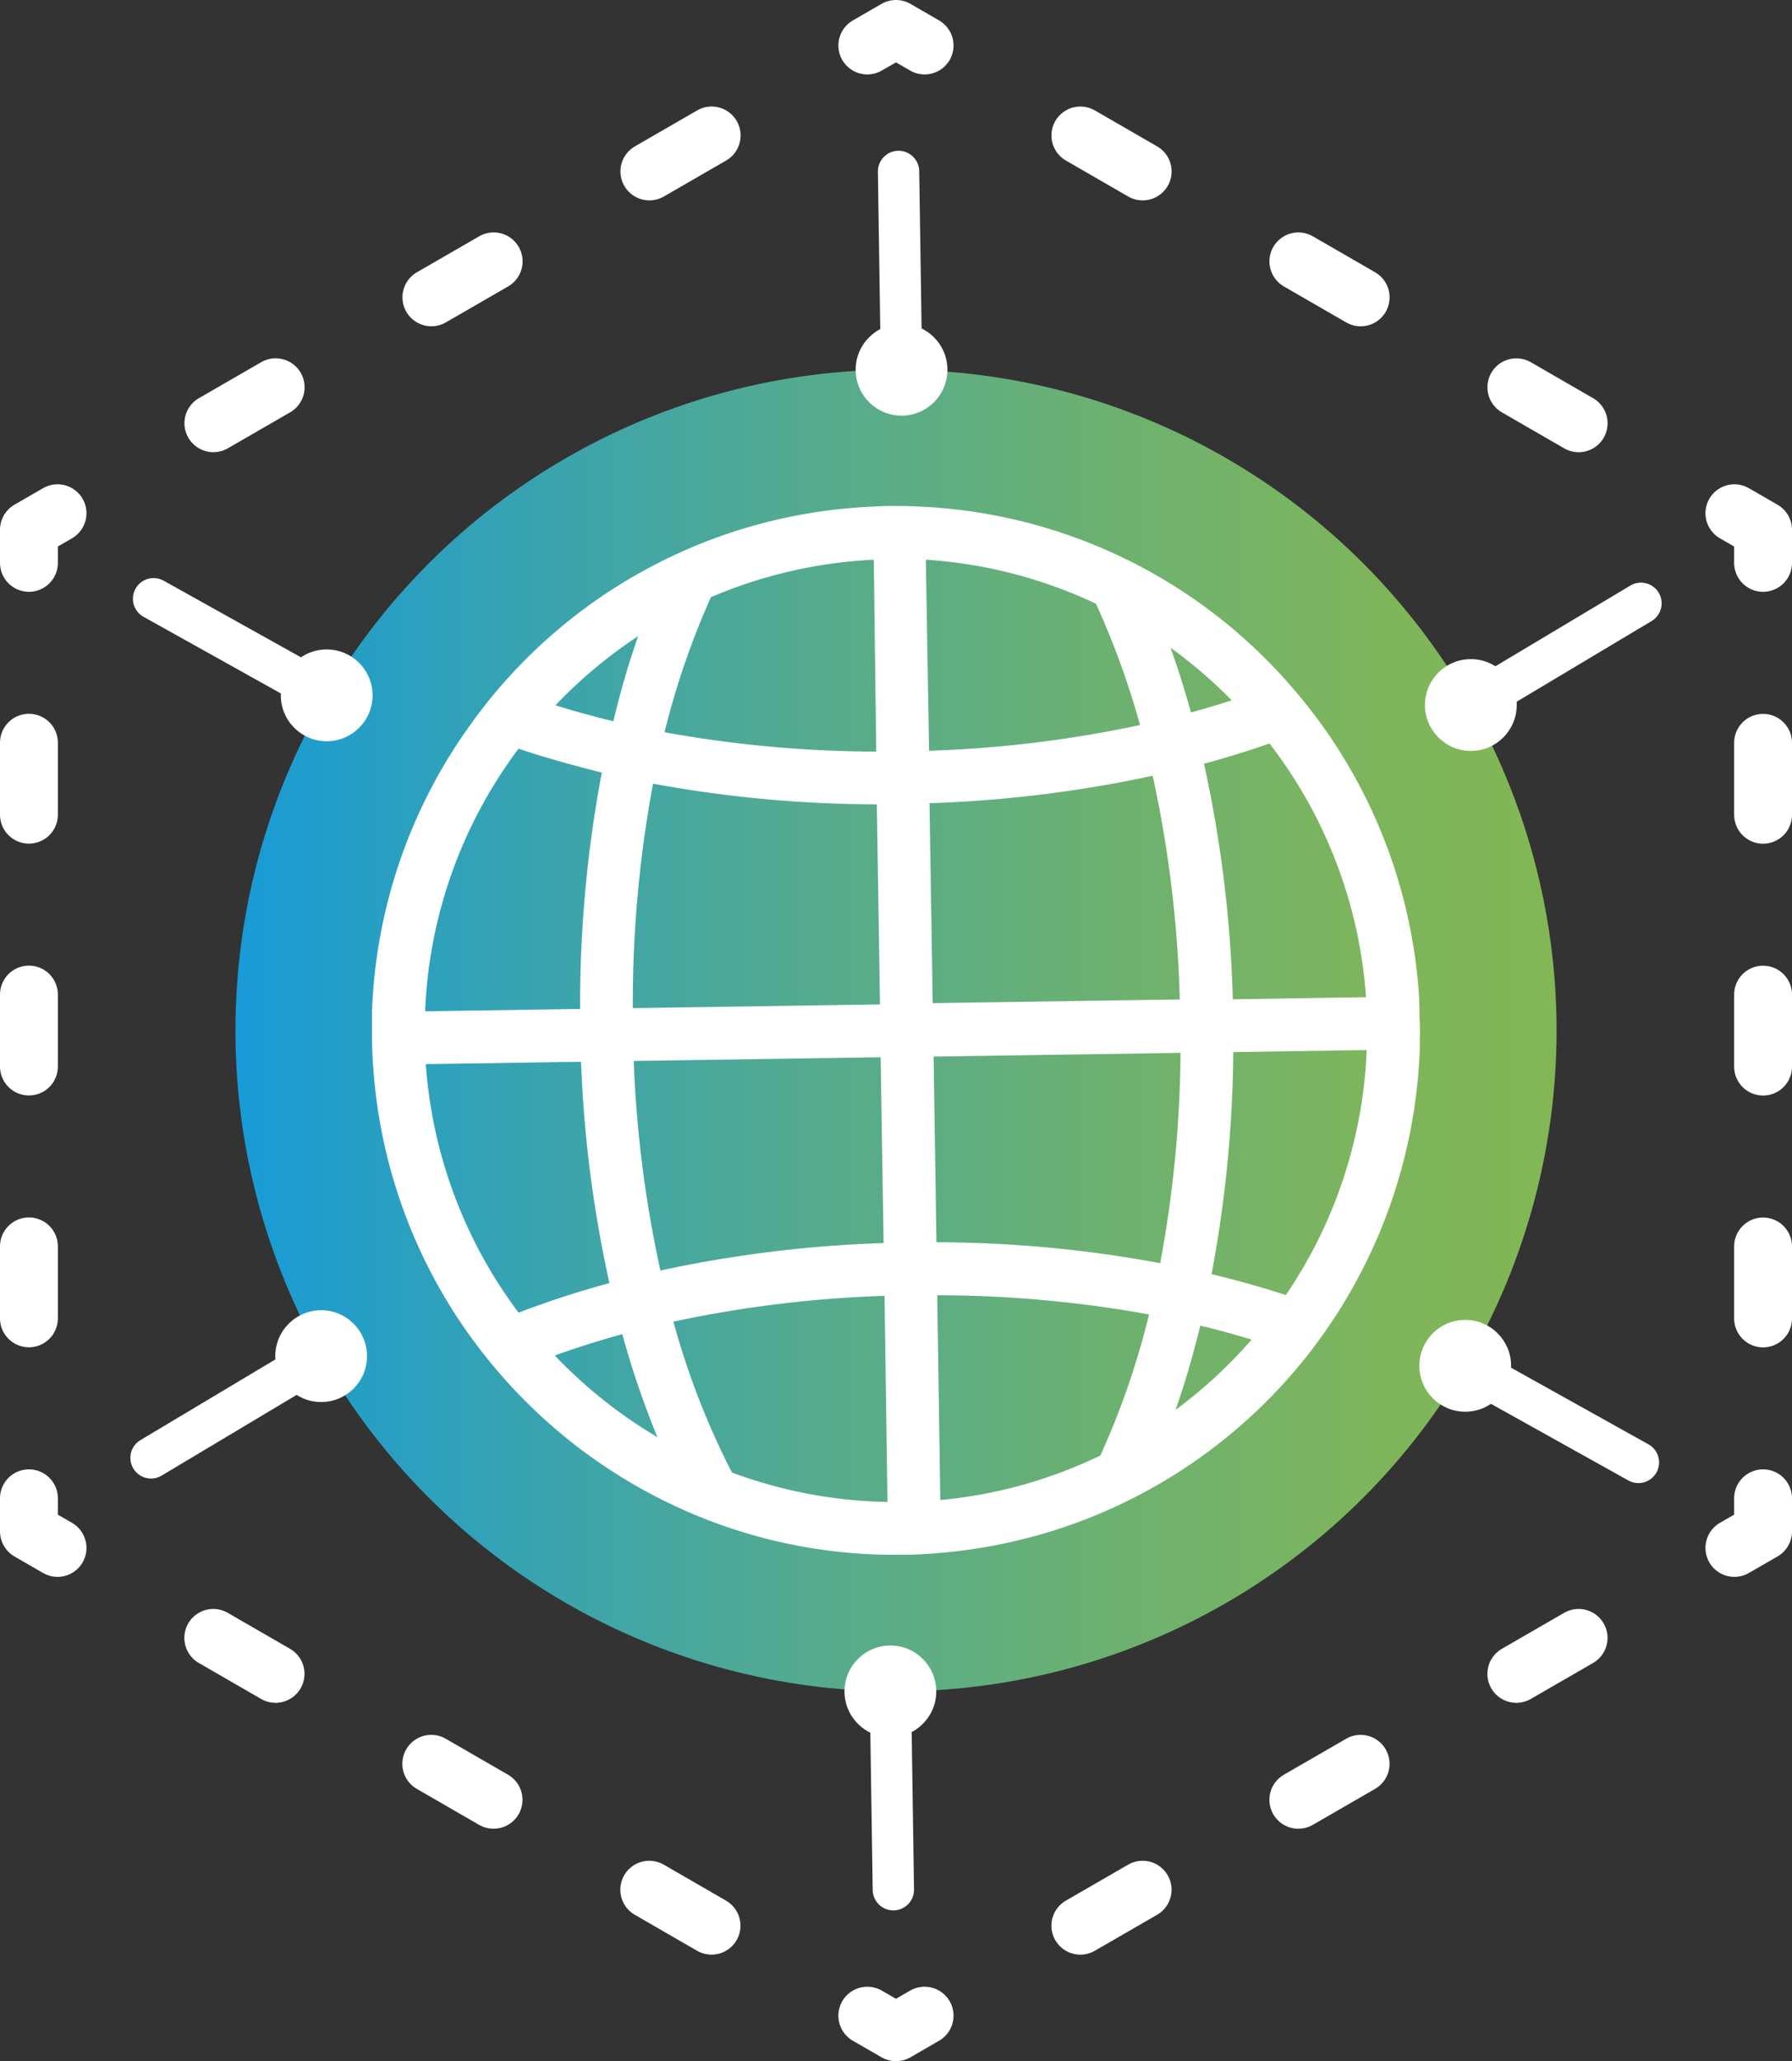 <svg xmlns="http://www.w3.org/2000/svg" xmlns:xlink="http://www.w3.org/1999/xlink" viewBox="0 0 216.78 249.23"><rect x="0" y="0" width="216.78" height="249.23" fill="#333333" stroke="none"/><defs><style>.cls-1,.cls-2,.cls-5{fill:none;stroke:#fff;stroke-linecap:round;stroke-linejoin:round;}.cls-1,.cls-2{stroke-width:7px;}.cls-2{stroke-dasharray:8.7 21.75;}.cls-3{fill:url(#linear-gradient);}.cls-4{fill:#fff;}.cls-5{stroke-width:5px;}</style><linearGradient id="linear-gradient" x1="28.48" y1="124.61" x2="188.3" y2="124.61" gradientUnits="userSpaceOnUse"><stop offset="0" stop-color="#179bd7"/><stop offset="0.13" stop-color="#2ba0bf"/><stop offset="0.41" stop-color="#51aa92"/><stop offset="0.66" stop-color="#6cb171"/><stop offset="0.86" stop-color="#7db55c"/><stop offset="1" stop-color="#83b755"/></linearGradient></defs><title>Asset 128@1x</title><g id="Layer_2" data-name="Layer 2"><g id="outlined"><polyline class="cls-1" points="6.96 62.06 3.5 64.06 3.5 68.06"/><line class="cls-2" x1="3.5" y1="89.81" x2="3.5" y2="170.3"/><polyline class="cls-1" points="3.5 181.17 3.5 185.17 6.96 187.17"/><line class="cls-2" x1="25.8" y1="198.05" x2="95.5" y2="238.29"/><polyline class="cls-1" points="104.92 243.73 108.39 245.73 111.85 243.73"/><line class="cls-2" x1="130.69" y1="232.85" x2="200.39" y2="192.61"/><polyline class="cls-1" points="209.81 187.17 213.28 185.17 213.28 181.17"/><line class="cls-2" x1="213.28" y1="159.42" x2="213.28" y2="78.93"/><polyline class="cls-1" points="213.28 68.06 213.28 64.06 209.81 62.06"/><line class="cls-2" x1="190.97" y1="51.18" x2="121.27" y2="10.94"/><polyline class="cls-1" points="111.85 5.5 108.39 3.5 104.92 5.5"/><line class="cls-2" x1="86.09" y1="16.38" x2="16.38" y2="56.62"/></g><g id="Try_-_Getting_Started" data-name="Try - Getting Started"><circle class="cls-3" cx="108.39" cy="124.61" r="79.91"/><circle class="cls-4" cx="39.52" cy="84.08" r="5.55"/><line class="cls-5" x1="39.52" y1="84.08" x2="18.58" y2="72.4"/><circle class="cls-4" cx="38.85" cy="163.98" r="5.55"/><line class="cls-5" x1="38.85" y1="163.98" x2="18.27" y2="176.28"/><circle class="cls-4" cx="107.71" cy="204.52" r="5.55"/><line class="cls-5" x1="107.71" y1="204.52" x2="108.07" y2="228.5"/><circle class="cls-4" cx="177.25" cy="165.15" r="5.55"/><line class="cls-5" x1="177.25" y1="165.15" x2="198.2" y2="176.83"/><circle class="cls-4" cx="177.93" cy="85.25" r="5.55"/><line class="cls-5" x1="177.93" y1="85.25" x2="198.51" y2="72.95"/><circle class="cls-4" cx="109.06" cy="44.71" r="5.55"/><line class="cls-5" x1="109.06" y1="44.71" x2="108.7" y2="20.73"/><path class="cls-4" d="M171.66,120.47a63.1,63.1,0,0,0-11.89-33,65.37,65.37,0,0,0-4.19-5.18,63.13,63.13,0,0,0-43.64-21c-1.49-.08-3-.13-4.51-.11-.63,0-1.25.05-1.88.08a63.24,63.24,0,0,0-15.11,2.51,61.72,61.72,0,0,0-9.28,3.55A63.06,63.06,0,0,0,56.52,88.17,63.08,63.08,0,0,0,45,122.38c0,1.06,0,2.12,0,3.19s.06,2.14.13,3.19a63.06,63.06,0,0,0,11.56,32.55,65.79,65.79,0,0,0,4.1,5.16,63.61,63.61,0,0,0,23.3,16.71A62.68,62.68,0,0,0,107.46,188c.63,0,1.25,0,1.88,0,1.52,0,3-.11,4.51-.24a63.36,63.36,0,0,0,44.08-23.58,63.55,63.55,0,0,0,13.82-37.33c0-1.06.05-2.13,0-3.2S171.72,121.53,171.66,120.47ZM77.2,76.92c-1.14,3.25-2.15,6.69-3,10.29-2.4-.58-4.74-1.22-7-1.93A57.09,57.09,0,0,1,77.2,76.92ZM62.73,90.53c3.19,1.08,6.56,2,10.07,2.89A150.43,150.43,0,0,0,70.18,122l-18.75.28A56.63,56.63,0,0,1,62.73,90.53Zm0,68.19a56.72,56.72,0,0,1-11.22-30.05l18.78-.28a149.35,149.35,0,0,0,3.43,26.76A113.29,113.29,0,0,0,62.74,158.72Zm4.38,5.19q3.93-1.42,8.17-2.59a107.59,107.59,0,0,0,4.25,12.46A57.91,57.91,0,0,1,67.12,163.91Zm40.25,17.7a56.73,56.73,0,0,1-18.8-3.55c-.09-.18-.19-.35-.29-.54a94.43,94.43,0,0,1-6.81-17.71A144.24,144.24,0,0,1,107,156.69Zm-.47-31.3a150.13,150.13,0,0,0-27,3.32,143.79,143.79,0,0,1-3.23-25.34l29.87-.45Zm-.44-28.86-29.9.45A144.92,144.92,0,0,1,79,94.76a150.65,150.65,0,0,0,27.07,2.5ZM106,90.88a145,145,0,0,1-25.61-2.34A96.55,96.55,0,0,1,86,72.21a57,57,0,0,1,19.7-4.53Zm43-6.2q-2.42.78-4.93,1.47-1.12-4.07-2.47-7.83A57.59,57.59,0,0,1,149,84.68Zm-37-17A56.73,56.73,0,0,1,132.58,73a98.3,98.3,0,0,1,5.33,14.67,144.26,144.26,0,0,1-25.52,3.11Zm.44,29.44a151.16,151.16,0,0,0,27-3.32,144.78,144.78,0,0,1,3.28,27.05l-29.89.45ZM133.11,176a56.51,56.51,0,0,1-19.36,5.38l-.37-24.76A144,144,0,0,1,139,158.94,96.26,96.26,0,0,1,133.11,176Zm-19.83-25.77-.34-22.47,29.87-.45a143.55,143.55,0,0,1-2.46,25.43A149.72,149.72,0,0,0,113.28,150.21Zm28.92,20.27q1.7-4.84,3-10.21c2.13.51,4.2,1.08,6.21,1.69A56.88,56.88,0,0,1,142.2,170.48Zm13.36-13.9q-4.31-1.41-9-2.53a150.61,150.61,0,0,0,2.63-26.85l16.14-.25A56.61,56.61,0,0,1,155.56,156.58Zm-6.43-35.77a151.28,151.28,0,0,0-3.48-28.48c2.74-.75,5.39-1.56,7.92-2.45a56.64,56.64,0,0,1,11.68,30.68Z"/></g></g></svg>